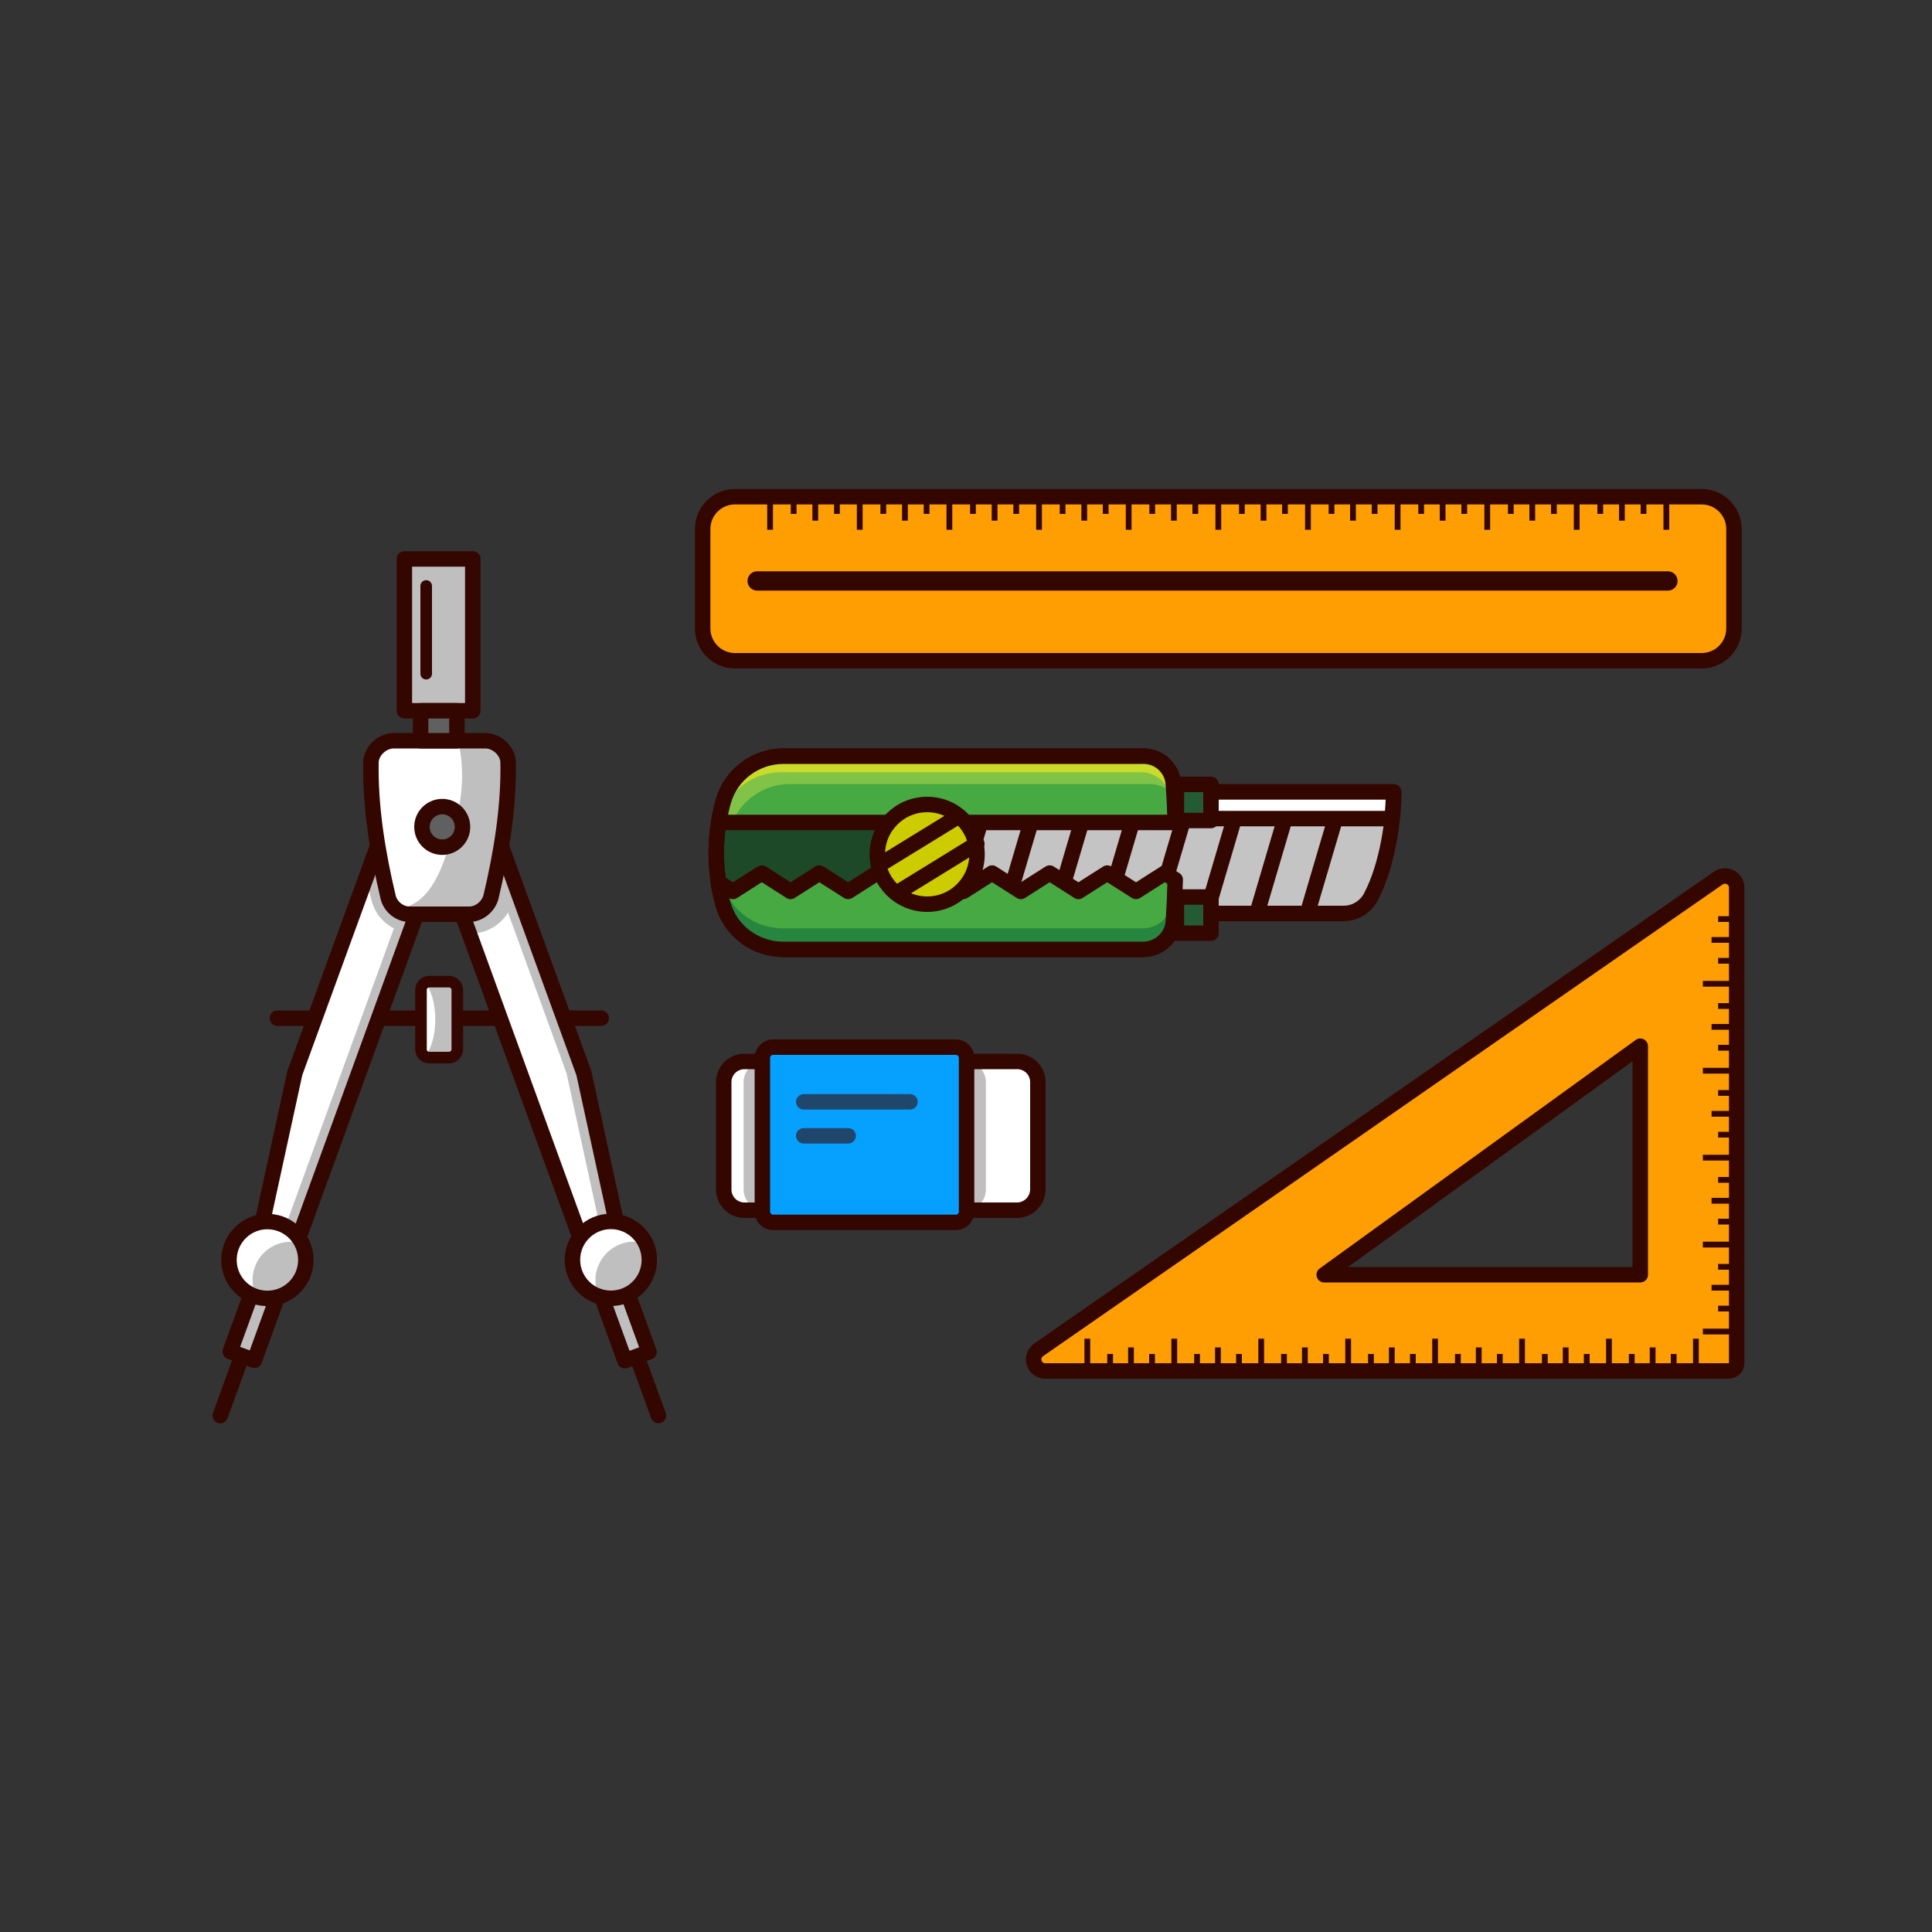 <?xml version="1.0" encoding="UTF-8" standalone="no"?>
<!-- Generator: Adobe Illustrator 23.1.1, SVG Export Plug-In . SVG Version: 6.00 Build 0)  -->

<svg
   version="1.1"
   id="Layer_1"
   x="0px"
   y="0px"
   viewBox="0 0 1000 1000"
   style="enable-background:new 0 0 1000 1000;"
   xml:space="preserve"
   sodipodi:docname="day72-designer-tool-war2.svg"
   inkscape:version="1.1.2 (0a00cf5339, 2022-02-04)"
   xmlns:inkscape="http://www.inkscape.org/namespaces/inkscape"
   xmlns:sodipodi="http://sodipodi.sourceforge.net/DTD/sodipodi-0.dtd"
   xmlns="http://www.w3.org/2000/svg"
   xmlns:svg="http://www.w3.org/2000/svg"><rect x="0" y="0" width="1000" height="1000" fill="#333333" stroke="none"/><defs
   id="defs477" /><sodipodi:namedview
   id="namedview475"
   pagecolor="#ffffff"
   bordercolor="#666666"
   borderopacity="1.0"
   inkscape:pageshadow="2"
   inkscape:pageopacity="0.0"
   inkscape:pagecheckerboard="0"
   showgrid="false"
   inkscape:zoom="0.61730422"
   inkscape:cx="839.94242"
   inkscape:cy="824.55292"
   inkscape:window-width="2560"
   inkscape:window-height="1379"
   inkscape:window-x="0"
   inkscape:window-y="0"
   inkscape:window-maximized="1"
   inkscape:current-layer="Layer_1" />
<style
   type="text/css"
   id="style2">
	.st0{fill:#FF1F1F;}
	.st1{fill:#EEF2F4;}
	.st2{enable-background:new    ;}
	.st3{fill:none;stroke:#CB0000;stroke-width:8;stroke-linecap:round;stroke-linejoin:round;stroke-miterlimit:10;}
	.st4{fill:#CB0000;stroke:#CB0000;stroke-width:8;stroke-linecap:round;stroke-linejoin:round;stroke-miterlimit:10;}
	.st5{fill:none;stroke:#340600;stroke-width:8;stroke-linecap:round;stroke-linejoin:round;stroke-miterlimit:10;}
	.st6{fill:#BFBFBF;}
	.st7{fill:#FFFFFF;}
	.st8{fill:none;stroke:#340600;stroke-width:6;stroke-linecap:round;stroke-linejoin:round;stroke-miterlimit:10;}
	.st9{fill:#606060;}
	.st10{fill:#1D4928;}
	.st11{fill:#C4C4C4;}
	.st12{opacity:0.77;fill:#C4C4C4;enable-background:new    ;}
	.st13{fill:#47A942;}
	.st14{fill:#81C347;}
	.st15{fill:#CADB2A;}
	.st16{fill:#26863F;}
	.st17{fill:#CCCC00;}
	.st18{fill:#245B34;}
	.st19{fill:#FF9E03;}
	.st20{fill:none;stroke:#340600;stroke-width:10;stroke-linecap:round;stroke-linejoin:round;stroke-miterlimit:10;}
	.st21{fill:none;stroke:#340600;stroke-width:3;stroke-linejoin:round;stroke-miterlimit:10;}
	.st22{fill:#06A0FF;}
	.st23{opacity:0.27;fill:#06A0FF;enable-background:new    ;}
	.st24{opacity:0.38;fill:#06A0FF;enable-background:new    ;}
	
		.st25{opacity:0.58;fill:none;stroke:#340600;stroke-width:8;stroke-linecap:round;stroke-linejoin:round;stroke-miterlimit:10;enable-background:new    ;}
</style>




<rect
   id="XMLID_206_"
   x="613.9"
   y="417"
   class="st4"
   width="17.9"
   height="18.7" />
<g
   id="XMLID_20_">
	<line
   id="XMLID_25_"
   class="st5"
   x1="143.6"
   y1="527"
   x2="311.2"
   y2="527" />
	<path
   id="XMLID_151_"
   class="st6"
   d="M232.4,547.4h-10.2c-2.4,0-4.3-1.9-4.3-4.3v-30.7c0-2.4,1.9-4.3,4.3-4.3h10.2   c2.4,0,4.3,1.9,4.3,4.3v30.7C236.7,545.5,234.7,547.4,232.4,547.4z" />
	<path
   id="XMLID_245_"
   class="st7"
   d="M219.7,508.8c-1.1,0.8-1.9,2.1-1.9,3.6v30.7c0,1.5,0.8,2.8,1.9,3.6c3.2-2.9,5.6-10.3,5.6-18.9   C225.3,519.1,223,511.7,219.7,508.8z" />
	<path
   id="XMLID_23_"
   class="st8"
   d="M232.4,547.4h-10.2c-2.4,0-4.3-1.9-4.3-4.3v-30.7c0-2.4,1.9-4.3,4.3-4.3h10.2   c2.4,0,4.3,1.9,4.3,4.3v30.7C236.7,545.5,234.7,547.4,232.4,547.4z" />
	<polygon
   id="XMLID_9_"
   class="st7"
   points="319.7,635.8 301,642.7 220.6,422 249.8,411.4 302.2,555.4  " />
	<polygon
   id="XMLID_237_"
   class="st6"
   points="302.2,555.4 249.8,411.4 241.8,414.3 293.2,555.4 310.7,635.8 299.9,639.8 301,642.7    319.7,635.8  " />
	<path
   id="XMLID_231_"
   class="st6"
   d="M250.8,410.4L221.6,421l22.6,62.2c10-0.2,19-7.3,21.4-17.2c0.7-3.1,1.4-6.1,2.1-9.1   L250.8,410.4z" />
	<line
   id="XMLID_11_"
   class="st5"
   x1="330.2"
   y1="703.5"
   x2="340.8"
   y2="732.7" />
	
		<rect
   id="XMLID_68_"
   x="316.9"
   y="667.5"
   transform="matrix(0.94 -0.342 0.342 0.94 -214.832 151.963)"
   class="st6"
   width="13.3"
   height="35.4" />
	<polygon
   id="XMLID_14_"
   class="st5"
   points="319.7,635.8 301,642.7 220.6,422 249.8,411.4 302.2,555.4  " />
	
		<rect
   id="XMLID_12_"
   x="316.9"
   y="667.5"
   transform="matrix(0.94 -0.342 0.342 0.94 -214.832 151.963)"
   class="st5"
   width="13.3"
   height="35.4" />
	<circle
   id="XMLID_62_"
   class="st7"
   cx="316.2"
   cy="652.1"
   r="19.9" />
	<path
   id="XMLID_233_"
   class="st6"
   d="M321.3,643.9c-10.3,3.8-15.7,15.2-11.9,25.6c0.2,0.6,0.4,1.1,0.7,1.6   c4.1,1.3,8.6,1.3,12.9-0.2c10.3-3.8,15.7-15.2,11.9-25.6c-0.2-0.6-0.4-1.1-0.7-1.6C330.2,642.3,325.7,642.3,321.3,643.9z" />
	<circle
   id="XMLID_13_"
   class="st5"
   cx="316.2"
   cy="652.1"
   r="19.9" />
	<polygon
   id="XMLID_8_"
   class="st7"
   points="135.1,635.8 153.9,642.7 234.2,422 205.1,411.4 152.6,555.4  " />
	<polygon
   id="XMLID_228_"
   class="st7"
   points="135.1,635.8 153.9,642.7 234.2,422 205.1,411.4 152.6,555.4  " />
	<polygon
   id="XMLID_232_"
   class="st6"
   points="205.1,411.4 204,414.3 225.2,422 145.9,639.8 153.9,642.7 234.2,422  " />
	<path
   id="XMLID_230_"
   class="st6"
   d="M207.1,410.4l-16.9,46.5c0.6,3,1.3,6,2.1,9.1c2.4,9.8,11.4,16.9,21.4,17.1l22.6-62.2   L207.1,410.4z" />
	<polygon
   id="XMLID_18_"
   class="st5"
   points="135.1,635.8 153.9,642.7 234.2,422 205.1,411.4 152.6,555.4  " />
	
		<rect
   id="XMLID_153_"
   x="113.6"
   y="678.6"
   transform="matrix(0.342 -0.94 0.94 0.342 -557.576 574.238)"
   class="st6"
   width="35.4"
   height="13.3" />
	
		<rect
   id="XMLID_16_"
   x="113.6"
   y="678.6"
   transform="matrix(0.342 -0.94 0.94 0.342 -557.576 574.238)"
   class="st5"
   width="35.4"
   height="13.3" />
	<line
   id="XMLID_15_"
   class="st5"
   x1="124.6"
   y1="703.5"
   x2="114"
   y2="732.7" />
	
		<ellipse
   id="XMLID_152_"
   transform="matrix(3.327796e-02 -0.999 0.999 3.327796e-02 -517.654 769.023)"
   class="st7"
   cx="138.7"
   cy="652.1"
   rx="19.9"
   ry="19.9" />
	
		<ellipse
   id="XMLID_227_"
   transform="matrix(3.327796e-02 -0.999 0.999 3.327796e-02 -517.654 769.023)"
   class="st7"
   cx="138.7"
   cy="652.1"
   rx="19.9"
   ry="19.9" />
	<path
   id="XMLID_235_"
   class="st6"
   d="M157.4,658.9c1.9-5.2,1.5-10.6-0.7-15.2c-10.2-3.3-21.2,2-24.8,12.1   c-1.9,5.2-1.5,10.6,0.7,15.2C142.7,674.3,153.7,669,157.4,658.9z" />
	
		<ellipse
   id="XMLID_17_"
   transform="matrix(3.327796e-02 -0.999 0.999 3.327796e-02 -517.654 769.023)"
   class="st5"
   cx="138.7"
   cy="652.1"
   rx="19.9"
   ry="19.9" />
	<path
   id="XMLID_183_"
   class="st6"
   d="M242.9,473.2c-10.3,0-20.7,0-31,0c-5,0-9.8-3.8-11-8.8c-5.5-23.2-9.3-46.7-8.9-69.9   c0.2-5.9,5.9-11.1,11.8-11.1c15.8,0,31.6,0,47.4,0c5.9,0,11.6,5.2,11.8,11.1c0.4,23.2-3.4,46.7-8.9,69.9   C252.7,469.4,247.9,473.2,242.9,473.2z" />
	<path
   id="XMLID_238_"
   class="st7"
   d="M200.5,464.4c-5.5-23.2-9.3-46.7-8.9-69.9c0.2-5.9,5.9-11.1,11.8-11.1c11.3,0,22.5,0,33.8,0   c2.7,12.4,2.7,25.8-0.7,39.1c-5.1,20.2-11.7,47.8-32.3,47.8C202.4,468.8,201.1,466.7,200.5,464.4z" />
	<path
   id="XMLID_19_"
   class="st5"
   d="M242.9,473.2c-10.3,0-20.7,0-31,0c-5,0-9.8-3.8-11-8.8c-5.5-23.2-9.3-46.7-8.9-69.9   c0.2-5.9,5.9-11.1,11.8-11.1c15.8,0,31.6,0,47.4,0c5.9,0,11.6,5.2,11.8,11.1c0.4,23.2-3.4,46.7-8.9,69.9   C252.7,469.4,247.9,473.2,242.9,473.2z" />
	<rect
   id="XMLID_184_"
   x="209.3"
   y="289.3"
   class="st6"
   width="35.4"
   height="78.6" />
	<rect
   id="XMLID_239_"
   x="209.3"
   y="289.3"
   class="st6"
   width="10"
   height="78.6" />
	<rect
   id="XMLID_240_"
   x="232.3"
   y="289.3"
   class="st6"
   width="12.5"
   height="78.6" />
	<rect
   id="XMLID_21_"
   x="209.3"
   y="289.3"
   class="st5"
   width="35.4"
   height="78.6" />
	<rect
   id="XMLID_199_"
   x="217.7"
   y="367.9"
   class="st9"
   width="18.8"
   height="15.5" />
	<rect
   id="XMLID_22_"
   x="217.7"
   y="367.9"
   class="st5"
   width="18.8"
   height="15.5" />
	<line
   id="XMLID_24_"
   class="st8"
   x1="220.6"
   y1="303.3"
   x2="220.6"
   y2="348.7" />
	<circle
   id="XMLID_241_"
   class="st9"
   cx="228.9"
   cy="428"
   r="10.5" />
	<circle
   id="XMLID_185_"
   class="st5"
   cx="228.9"
   cy="428"
   r="10.5" />
</g>
<g
   id="XMLID_1_">
	<path
   id="XMLID_190_"
   class="st10"
   d="M591.9,391.4c-54.2,0-132.1,0-186.3,0c-14.5,0-27.3,9.5-31.2,23.4c-4.9,17.5-4.9,35.7,0,53.1   c3.9,13.9,16.7,23.4,31.2,23.4h186.3c8.2,0,14.9-6.3,15.4-14.4c1.6-23.7,1.6-47.5,0-71.2C606.8,397.7,600,391.4,591.9,391.4z" />
	<path
   id="XMLID_34_"
   class="st5"
   d="M591.9,391.4c-54.2,0-132.1,0-186.3,0c-14.5,0-27.3,9.5-31.2,23.4c-4.9,17.5-4.9,35.7,0,53.1   c3.9,13.9,16.7,23.4,31.2,23.4h186.3c8.2,0,14.9-6.3,15.4-14.4c1.6-23.7,1.6-47.5,0-71.2C606.8,397.7,600,391.4,591.9,391.4z" />
	<path
   id="XMLID_29_"
   class="st5"
   d="M591.9,391.4c-54.2,0-132.1,0-186.3,0c-14.5,0-27.3,9.5-31.2,23.4c-4.9,17.5-4.9,35.7,0,53.1   c3.9,13.9,16.7,23.4,31.2,23.4h186.3c8.2,0,14.9-6.3,15.4-14.4c1.6-23.7,1.6-47.5,0-71.2C606.8,397.7,600,391.4,591.9,391.4z" />
	<path
   id="XMLID_189_"
   class="st11"
   d="M474,472.8c-4-20.8-4-42.1,0-62.9c73.7,0,173.6,0,247.4,0c0,14.4-3.2,37.9-11.8,54.3   c-2.8,5.3-8.2,8.6-14.2,8.6H474z" />
	<path
   id="XMLID_247_"
   class="st12"
   d="M714.9,409.9c-1,14.1-4.4,32.6-11.5,46.3c-2.8,5.3-8.2,8.6-14.2,8.6H472.6   c0.4,2.7,0.8,5.4,1.3,8.1h221.4c6,0,11.4-3.3,14.2-8.6c8.6-16.4,11.8-39.9,11.8-54.3C719.2,409.9,717.1,409.9,714.9,409.9z" />
	<path
   id="XMLID_35_"
   class="st5"
   d="M474,472.8c-4-20.8-4-42.1,0-62.9c73.7,0,173.6,0,247.4,0c0,14.4-3.2,37.9-11.8,54.3   c-2.8,5.3-8.2,8.6-14.2,8.6H474z" />
	<path
   id="XMLID_40_"
   class="st7"
   d="M720.5,423.7c0.5-5,0.8-9.8,0.8-13.8c-73.7,0-173.6,0-247.4,0c-0.9,4.6-1.5,9.2-2,13.8   C547.4,423.7,644.5,423.7,720.5,423.7z" />
	<path
   id="XMLID_192_"
   class="st5"
   d="M720.5,423.7c0.5-5,0.8-9.8,0.8-13.8c-73.7,0-173.6,0-247.4,0c-0.9,4.6-1.5,9.2-2,13.8   C547.4,423.7,644.5,423.7,720.5,423.7z" />
	<g
   id="XMLID_41_">
		<g
   id="XMLID_58_">
			<line
   id="XMLID_59_"
   class="st5"
   x1="481.3"
   y1="425.7"
   x2="467.4"
   y2="472.8" />
		</g>
		<g
   id="XMLID_56_">
			<line
   id="XMLID_57_"
   class="st5"
   x1="507.5"
   y1="425.7"
   x2="493.6"
   y2="472.8" />
		</g>
		<g
   id="XMLID_54_">
			<line
   id="XMLID_55_"
   class="st5"
   x1="533.6"
   y1="425.7"
   x2="519.7"
   y2="472.8" />
		</g>
		<g
   id="XMLID_52_">
			<line
   id="XMLID_53_"
   class="st5"
   x1="559.8"
   y1="425.7"
   x2="545.9"
   y2="472.8" />
		</g>
		<g
   id="XMLID_50_">
			<line
   id="XMLID_51_"
   class="st5"
   x1="586"
   y1="425.7"
   x2="572.1"
   y2="472.8" />
		</g>
		<g
   id="XMLID_47_">
			<line
   id="XMLID_48_"
   class="st5"
   x1="612.1"
   y1="425.7"
   x2="598.2"
   y2="472.8" />
		</g>
		<g
   id="XMLID_45_">
			<line
   id="XMLID_46_"
   class="st5"
   x1="638.3"
   y1="425.7"
   x2="624.4"
   y2="472.8" />
		</g>
		<g
   id="XMLID_43_">
			<line
   id="XMLID_44_"
   class="st5"
   x1="664.5"
   y1="425.7"
   x2="650.6"
   y2="472.8" />
		</g>
		<g
   id="XMLID_39_">
			<line
   id="XMLID_42_"
   class="st5"
   x1="690.6"
   y1="425.7"
   x2="676.7"
   y2="472.8" />
		</g>
	</g>
	<g
   id="XMLID_37_">
		<path
   id="XMLID_191_"
   class="st13"
   d="M608.3,425.7c-0.2-6.6-0.5-13.3-1-19.9c-0.5-8.1-7.3-14.4-15.4-14.4    c-54.2,0-132.1,0-186.3,0c-14.5,0-27.3,9.5-31.2,23.4c-1,3.6-1.8,7.2-2.4,10.9H608.3z" />
		<path
   id="XMLID_243_"
   class="st14"
   d="M409,405.8c54.2,0,132.1,0,186.3,0c5,0,9.4,2.4,12.3,6c-0.1-1.7-0.2-3.4-0.3-5.1    c-0.5-8.1-7.3-14.4-15.4-14.4c-54.2,0-132.1,0-186.3,0c-14.5,0-27.3,9.5-31.2,23.4c-1,3.6-1.8,7.2-2.4,10.9h6.7    C383.3,414.2,395.4,405.8,409,405.8z" />
		<path
   id="XMLID_250_"
   class="st15"
   d="M607.3,406.8c-0.5-8.1-7.3-14.4-15.4-14.4c-54.2,0-132.1,0-186.3,0    c-14.5,0-27.3,9.5-31.2,23.4c-1,3.6-1.8,7.2-2.4,10.9h0.2c0.3-1.2,0.6-2.4,0.9-3.6c3.9-13.9,16.7-23.4,31.2-23.4    c54.2,0,132.1,0,186.3,0c6.4,0,11.9,3.8,14.2,9.4c1,0.8,2,1.7,2.8,2.8C607.5,410.1,607.4,408.5,607.3,406.8z" />
		<path
   id="XMLID_36_"
   class="st5"
   d="M608.3,425.7c-0.2-6.6-0.5-13.3-1-19.9c-0.5-8.1-7.3-14.4-15.4-14.4c-54.2,0-132.1,0-186.3,0    c-14.5,0-27.3,9.5-31.2,23.4c-1,3.6-1.8,7.2-2.4,10.9H608.3z" />
		<path
   id="XMLID_193_"
   class="st13"
   d="M607.3,477c0.5-7.2,0.8-14.5,1-21.7l-5.4-3.4l-14.9,9.5l-14.9-9.5l-14.9,9.5l-14.9-9.5    l-14.9,9.5l-14.9-9.5l-14.9,9.5l-14.9-9.5l-14.9,9.5l-14.9-9.5l-14.9,9.5l-14.9-9.5l-14.9,9.5l-14.9-9.5l-14.9,9.5l-7.7-4.9    c0.6,3.9,1.4,7.7,2.5,11.5c3.9,13.9,16.7,23.4,31.2,23.4h186.3C600,491.3,606.8,485,607.3,477z" />
		<path
   id="XMLID_244_"
   class="st16"
   d="M607.5,454.7c-0.2,3.8-0.4,7.6-0.6,11.4c-0.5,8.1-7.3,14.4-15.4,14.4H405.1    c-14.2,0-26.8-9.2-31-22.6l-2.3-1.5c0.6,3.9,1.4,7.7,2.5,11.5c3.9,13.9,16.7,23.4,31.2,23.4h186.3c8.2,0,14.9-6.3,15.4-14.4    c0.5-7.2,0.8-14.5,1-21.7L607.5,454.7z" />
		<path
   id="XMLID_38_"
   class="st5"
   d="M607.3,477c0.5-7.2,0.8-14.5,1-21.7l-5.4-3.4l-14.9,9.5l-14.9-9.5l-14.9,9.5l-14.9-9.5    l-14.9,9.5l-14.9-9.5l-14.9,9.5l-14.9-9.5l-14.9,9.5l-14.9-9.5l-14.9,9.5l-14.9-9.5l-14.9,9.5l-14.9-9.5l-14.9,9.5l-7.7-4.9    c0.6,3.9,1.4,7.7,2.5,11.5c3.9,13.9,16.7,23.4,31.2,23.4h186.3C600,491.3,606.8,485,607.3,477z" />
	</g>
	<circle
   id="XMLID_194_"
   class="st17"
   cx="479.9"
   cy="442.2"
   r="25.8" />
	<circle
   id="XMLID_33_"
   class="st5"
   cx="479.9"
   cy="442.2"
   r="25.8" />
	<rect
   id="XMLID_195_"
   x="608.9"
   y="464.3"
   class="st18"
   width="17.9"
   height="18.7" />
	<rect
   id="XMLID_196_"
   x="608.9"
   y="464.3"
   class="st5"
   width="17.9"
   height="18.7" />
	<rect
   id="XMLID_198_"
   x="608.9"
   y="406"
   class="st18"
   width="17.9"
   height="18.7" />
	<rect
   id="XMLID_197_"
   x="608.9"
   y="406"
   class="st5"
   width="17.9"
   height="18.7" />
	<line
   id="XMLID_200_"
   class="st5"
   x1="455.1"
   y1="447.7"
   x2="495.8"
   y2="422.7" />
	<line
   id="XMLID_201_"
   class="st5"
   x1="465"
   y1="461.7"
   x2="505.6"
   y2="436.7" />
</g>
<g
   id="g388">
	
	<path
   id="XMLID_188_"
   class="st19"
   d="M880.8,342H380.4c-9.2,0-16.7-7.5-16.7-16.7v-51.5c0-9.2,7.5-16.7,16.7-16.7h500.4   c9.2,0,16.7,7.5,16.7,16.7v51.5C897.5,334.5,890,342,880.8,342z" />
	<path
   id="XMLID_27_"
   class="st5"
   d="M880.8,342H380.4c-9.2,0-16.7-7.5-16.7-16.7v-51.5c0-9.2,7.5-16.7,16.7-16.7h500.4   c9.2,0,16.7,7.5,16.7,16.7v51.5C897.5,334.5,890,342,880.8,342z" />
	<line
   id="XMLID_3_"
   class="st20"
   x1="391.9"
   y1="300.7"
   x2="863.3"
   y2="300.7" />
	<g
   id="XMLID_2_">
		<g
   id="XMLID_122_">
			<line
   id="XMLID_127_"
   class="st21"
   x1="862.5"
   y1="257.1"
   x2="862.5"
   y2="274.2" />
		</g>
		<g
   id="XMLID_116_">
			<line
   id="XMLID_121_"
   class="st21"
   x1="816.1"
   y1="257.1"
   x2="816.1"
   y2="274.2" />
			<line
   id="XMLID_120_"
   class="st21"
   x1="828.3"
   y1="257.1"
   x2="828.3"
   y2="266" />
			<line
   id="XMLID_119_"
   class="st21"
   x1="850.7"
   y1="257.1"
   x2="850.7"
   y2="266" />
			<line
   id="XMLID_118_"
   class="st21"
   x1="839.5"
   y1="257.1"
   x2="839.5"
   y2="269.5" />
		</g>
		<g
   id="XMLID_110_">
			<line
   id="XMLID_115_"
   class="st21"
   x1="769.8"
   y1="257.1"
   x2="769.8"
   y2="274.2" />
			<line
   id="XMLID_114_"
   class="st21"
   x1="782"
   y1="257.1"
   x2="782"
   y2="266" />
			<line
   id="XMLID_113_"
   class="st21"
   x1="804.3"
   y1="257.1"
   x2="804.3"
   y2="266" />
			<line
   id="XMLID_112_"
   class="st21"
   x1="793.1"
   y1="257.1"
   x2="793.1"
   y2="269.5" />
		</g>
		<g
   id="XMLID_104_">
			<line
   id="XMLID_109_"
   class="st21"
   x1="723.4"
   y1="257.1"
   x2="723.4"
   y2="274.2" />
			<line
   id="XMLID_108_"
   class="st21"
   x1="735.6"
   y1="257.1"
   x2="735.6"
   y2="266" />
			<line
   id="XMLID_107_"
   class="st21"
   x1="757.9"
   y1="257.1"
   x2="757.9"
   y2="266" />
			<line
   id="XMLID_106_"
   class="st21"
   x1="746.7"
   y1="257.1"
   x2="746.7"
   y2="269.5" />
		</g>
		<g
   id="XMLID_97_">
			<line
   id="XMLID_103_"
   class="st21"
   x1="677"
   y1="257.1"
   x2="677"
   y2="274.2" />
			<line
   id="XMLID_102_"
   class="st21"
   x1="689.2"
   y1="257.1"
   x2="689.2"
   y2="266" />
			<line
   id="XMLID_101_"
   class="st21"
   x1="711.5"
   y1="257.1"
   x2="711.5"
   y2="266" />
			<line
   id="XMLID_100_"
   class="st21"
   x1="700.3"
   y1="257.1"
   x2="700.3"
   y2="269.5" />
		</g>
		<g
   id="XMLID_91_">
			<line
   id="XMLID_96_"
   class="st21"
   x1="630.6"
   y1="257.1"
   x2="630.6"
   y2="274.2" />
			<line
   id="XMLID_95_"
   class="st21"
   x1="642.8"
   y1="257.1"
   x2="642.8"
   y2="266" />
			<line
   id="XMLID_94_"
   class="st21"
   x1="665.1"
   y1="257.1"
   x2="665.1"
   y2="266" />
			<line
   id="XMLID_93_"
   class="st21"
   x1="654"
   y1="257.1"
   x2="654"
   y2="269.5" />
		</g>
		<g
   id="XMLID_85_">
			<line
   id="XMLID_90_"
   class="st21"
   x1="584.2"
   y1="257.1"
   x2="584.2"
   y2="274.2" />
			<line
   id="XMLID_89_"
   class="st21"
   x1="596.4"
   y1="257.1"
   x2="596.4"
   y2="266" />
			<line
   id="XMLID_88_"
   class="st21"
   x1="618.7"
   y1="257.1"
   x2="618.7"
   y2="266" />
			<line
   id="XMLID_87_"
   class="st21"
   x1="607.6"
   y1="257.1"
   x2="607.6"
   y2="269.5" />
		</g>
		<g
   id="XMLID_79_">
			<line
   id="XMLID_84_"
   class="st21"
   x1="537.8"
   y1="257.1"
   x2="537.8"
   y2="274.2" />
			<line
   id="XMLID_83_"
   class="st21"
   x1="550"
   y1="257.1"
   x2="550"
   y2="266" />
			<line
   id="XMLID_82_"
   class="st21"
   x1="572.3"
   y1="257.1"
   x2="572.3"
   y2="266" />
			<line
   id="XMLID_81_"
   class="st21"
   x1="561.2"
   y1="257.1"
   x2="561.2"
   y2="269.5" />
		</g>
		<g
   id="XMLID_73_">
			<line
   id="XMLID_78_"
   class="st21"
   x1="491.4"
   y1="257.1"
   x2="491.4"
   y2="274.2" />
			<line
   id="XMLID_77_"
   class="st21"
   x1="503.6"
   y1="257.1"
   x2="503.6"
   y2="266" />
			<line
   id="XMLID_76_"
   class="st21"
   x1="526"
   y1="257.1"
   x2="526"
   y2="266" />
			<line
   id="XMLID_75_"
   class="st21"
   x1="514.8"
   y1="257.1"
   x2="514.8"
   y2="269.5" />
		</g>
		<g
   id="XMLID_67_">
			<line
   id="XMLID_72_"
   class="st21"
   x1="445"
   y1="257.1"
   x2="445"
   y2="274.2" />
			<line
   id="XMLID_71_"
   class="st21"
   x1="457.2"
   y1="257.1"
   x2="457.2"
   y2="266" />
			<line
   id="XMLID_70_"
   class="st21"
   x1="479.6"
   y1="257.1"
   x2="479.6"
   y2="266" />
			<line
   id="XMLID_69_"
   class="st21"
   x1="468.4"
   y1="257.1"
   x2="468.4"
   y2="269.5" />
		</g>
		<g
   id="XMLID_61_">
			<line
   id="XMLID_66_"
   class="st21"
   x1="398.6"
   y1="257.1"
   x2="398.6"
   y2="274.2" />
			<line
   id="XMLID_65_"
   class="st21"
   x1="410.8"
   y1="257.1"
   x2="410.8"
   y2="266" />
			<line
   id="XMLID_64_"
   class="st21"
   x1="433.2"
   y1="257.1"
   x2="433.2"
   y2="266" />
			<line
   id="XMLID_63_"
   class="st21"
   x1="422"
   y1="257.1"
   x2="422"
   y2="269.5" />
		</g>
	</g>
</g>
<g
   id="g458">
	
	<g
   id="XMLID_28_">
		<path
   id="XMLID_155_"
   class="st19"
   d="M889.5,454.4L537.7,698.6c-4.9,3.3-2.6,11,3.3,11h353.9c2.2,0,4-1.8,4-4V459.4    C898.9,454.6,893.5,451.8,889.5,454.4z M685.4,659.8L849,541.5v118.3H685.4z" />
		<path
   id="XMLID_32_"
   class="st5"
   d="M889.5,454.4L537.7,698.6c-4.9,3.3-2.6,11,3.3,11h353.9c2.2,0,4-1.8,4-4V459.4    C898.9,454.6,893.5,451.8,889.5,454.4z M685.4,659.8L849,541.5v118.3H685.4z" />
		<g
   id="XMLID_6_">
			<g
   id="XMLID_150_">
				<line
   id="XMLID_154_"
   class="st21"
   x1="877.8"
   y1="709.4"
   x2="877.8"
   y2="692.9" />
			</g>
			<g
   id="XMLID_145_">
				<line
   id="XMLID_149_"
   class="st21"
   x1="832.8"
   y1="709.4"
   x2="832.8"
   y2="692.9" />
				<line
   id="XMLID_148_"
   class="st21"
   x1="844.6"
   y1="709.4"
   x2="844.6"
   y2="700.8" />
				<line
   id="XMLID_147_"
   class="st21"
   x1="866.3"
   y1="709.4"
   x2="866.3"
   y2="700.8" />
				<line
   id="XMLID_146_"
   class="st21"
   x1="855.4"
   y1="709.4"
   x2="855.4"
   y2="697.4" />
			</g>
			<g
   id="XMLID_140_">
				<line
   id="XMLID_144_"
   class="st21"
   x1="787.8"
   y1="709.4"
   x2="787.8"
   y2="692.9" />
				<line
   id="XMLID_143_"
   class="st21"
   x1="799.6"
   y1="709.4"
   x2="799.6"
   y2="700.8" />
				<line
   id="XMLID_142_"
   class="st21"
   x1="821.3"
   y1="709.4"
   x2="821.3"
   y2="700.8" />
				<line
   id="XMLID_141_"
   class="st21"
   x1="810.4"
   y1="709.4"
   x2="810.4"
   y2="697.4" />
			</g>
			<g
   id="XMLID_135_">
				<line
   id="XMLID_139_"
   class="st21"
   x1="742.8"
   y1="709.4"
   x2="742.8"
   y2="692.9" />
				<line
   id="XMLID_138_"
   class="st21"
   x1="754.6"
   y1="709.4"
   x2="754.6"
   y2="700.8" />
				<line
   id="XMLID_137_"
   class="st21"
   x1="776.3"
   y1="709.4"
   x2="776.3"
   y2="700.8" />
				<line
   id="XMLID_136_"
   class="st21"
   x1="765.4"
   y1="709.4"
   x2="765.4"
   y2="697.4" />
			</g>
			<g
   id="XMLID_130_">
				<line
   id="XMLID_134_"
   class="st21"
   x1="697.8"
   y1="709.4"
   x2="697.8"
   y2="692.9" />
				<line
   id="XMLID_133_"
   class="st21"
   x1="709.6"
   y1="709.4"
   x2="709.6"
   y2="700.8" />
				<line
   id="XMLID_132_"
   class="st21"
   x1="731.3"
   y1="709.4"
   x2="731.3"
   y2="700.8" />
				<line
   id="XMLID_131_"
   class="st21"
   x1="720.4"
   y1="709.4"
   x2="720.4"
   y2="697.4" />
			</g>
			<g
   id="XMLID_124_">
				<line
   id="XMLID_129_"
   class="st21"
   x1="652.8"
   y1="709.4"
   x2="652.8"
   y2="692.9" />
				<line
   id="XMLID_128_"
   class="st21"
   x1="664.6"
   y1="709.4"
   x2="664.6"
   y2="700.8" />
				<line
   id="XMLID_126_"
   class="st21"
   x1="686.3"
   y1="709.4"
   x2="686.3"
   y2="700.8" />
				<line
   id="XMLID_125_"
   class="st21"
   x1="675.4"
   y1="709.4"
   x2="675.4"
   y2="697.4" />
			</g>
			<g
   id="XMLID_99_">
				<line
   id="XMLID_123_"
   class="st21"
   x1="607.8"
   y1="709.4"
   x2="607.8"
   y2="692.9" />
				<line
   id="XMLID_117_"
   class="st21"
   x1="619.6"
   y1="709.4"
   x2="619.6"
   y2="700.8" />
				<line
   id="XMLID_111_"
   class="st21"
   x1="641.3"
   y1="709.4"
   x2="641.3"
   y2="700.8" />
				<line
   id="XMLID_105_"
   class="st21"
   x1="630.4"
   y1="709.4"
   x2="630.4"
   y2="697.4" />
			</g>
			<g
   id="XMLID_74_">
				<line
   id="XMLID_98_"
   class="st21"
   x1="562.8"
   y1="709.4"
   x2="562.8"
   y2="692.9" />
				<line
   id="XMLID_92_"
   class="st21"
   x1="574.6"
   y1="709.4"
   x2="574.6"
   y2="700.8" />
				<line
   id="XMLID_86_"
   class="st21"
   x1="596.3"
   y1="709.4"
   x2="596.3"
   y2="700.8" />
				<line
   id="XMLID_80_"
   class="st21"
   x1="585.4"
   y1="709.4"
   x2="585.4"
   y2="697.4" />
			</g>
		</g>
		<g
   id="XMLID_5_">
			<g
   id="XMLID_177_">
				<line
   id="XMLID_181_"
   class="st21"
   x1="898"
   y1="509.2"
   x2="881.4"
   y2="509.2" />
				<line
   id="XMLID_180_"
   class="st21"
   x1="898"
   y1="497.3"
   x2="889.3"
   y2="497.3" />
				<line
   id="XMLID_179_"
   class="st21"
   x1="898"
   y1="475.7"
   x2="889.3"
   y2="475.7" />
				<line
   id="XMLID_178_"
   class="st21"
   x1="898"
   y1="486.5"
   x2="885.9"
   y2="486.5" />
			</g>
			<g
   id="XMLID_172_">
				<line
   id="XMLID_176_"
   class="st21"
   x1="898"
   y1="554.2"
   x2="881.4"
   y2="554.2" />
				<line
   id="XMLID_175_"
   class="st21"
   x1="898"
   y1="542.3"
   x2="889.3"
   y2="542.3" />
				<line
   id="XMLID_174_"
   class="st21"
   x1="898"
   y1="520.7"
   x2="889.3"
   y2="520.7" />
				<line
   id="XMLID_173_"
   class="st21"
   x1="898"
   y1="531.5"
   x2="885.9"
   y2="531.5" />
			</g>
			<g
   id="XMLID_167_">
				<line
   id="XMLID_171_"
   class="st21"
   x1="898"
   y1="599.2"
   x2="881.4"
   y2="599.2" />
				<line
   id="XMLID_170_"
   class="st21"
   x1="898"
   y1="587.3"
   x2="889.3"
   y2="587.3" />
				<line
   id="XMLID_169_"
   class="st21"
   x1="898"
   y1="565.7"
   x2="889.3"
   y2="565.7" />
				<line
   id="XMLID_168_"
   class="st21"
   x1="898"
   y1="576.5"
   x2="885.9"
   y2="576.5" />
			</g>
			<g
   id="XMLID_162_">
				<line
   id="XMLID_166_"
   class="st21"
   x1="898"
   y1="644.2"
   x2="881.4"
   y2="644.2" />
				<line
   id="XMLID_165_"
   class="st21"
   x1="898"
   y1="632.3"
   x2="889.3"
   y2="632.3" />
				<line
   id="XMLID_164_"
   class="st21"
   x1="898"
   y1="610.7"
   x2="889.3"
   y2="610.7" />
				<line
   id="XMLID_163_"
   class="st21"
   x1="898"
   y1="621.5"
   x2="885.9"
   y2="621.5" />
			</g>
			<g
   id="XMLID_157_">
				<line
   id="XMLID_161_"
   class="st21"
   x1="898"
   y1="689.2"
   x2="881.4"
   y2="689.2" />
				<line
   id="XMLID_160_"
   class="st21"
   x1="898"
   y1="677.3"
   x2="889.3"
   y2="677.3" />
				<line
   id="XMLID_159_"
   class="st21"
   x1="898"
   y1="655.7"
   x2="889.3"
   y2="655.7" />
				<line
   id="XMLID_158_"
   class="st21"
   x1="898"
   y1="666.5"
   x2="885.9"
   y2="666.5" />
			</g>
		</g>
	</g>
</g>
<g
   id="g472">
	<g
   id="XMLID_215_">
		
		
	</g>
	<path
   id="XMLID_186_"
   class="st7"
   d="M526.4,626.4H385.3c-5.9,0-10.7-4.8-10.7-10.7v-55.6c0-5.9,4.8-10.7,10.7-10.7h141.2   c5.9,0,10.7,4.8,10.7,10.7v55.6C537.1,621.6,532.3,626.4,526.4,626.4z" />
	<path
   id="XMLID_234_"
   class="st6"
   d="M499.6,626.4h-104c-5.9,0-10.7-4.8-10.7-10.7v-55.6c0-5.9,4.8-10.7,10.7-10.7h104   c5.9,0,10.7,4.8,10.7,10.7v55.6C510.3,621.6,505.5,626.4,499.6,626.4z" />
	<path
   id="XMLID_49_"
   class="st5"
   d="M526.4,626.4H385.3c-5.9,0-10.7-4.8-10.7-10.7v-55.6c0-5.9,4.8-10.7,10.7-10.7h141.2   c5.9,0,10.7,4.8,10.7,10.7v55.6C537.1,621.6,532.3,626.4,526.4,626.4z" />
	<path
   id="XMLID_187_"
   class="st22"
   d="M494.8,632.7h-94.7c-3,0-5.5-2.5-5.5-5.5v-79.7c0-3,2.5-5.5,5.5-5.5h94.7   c3,0,5.5,2.5,5.5,5.5v79.7C500.3,630.2,497.9,632.7,494.8,632.7z" />
	<path
   id="XMLID_229_"
   class="st23"
   d="M494.8,632.7h-94.7c-3,0-5.5-2.5-5.5-5.5v-1.3c0-3,2.5-5.5,5.5-5.5h94.7c3,0,5.5,2.5,5.5,5.5   v1.3C500.3,630.2,497.9,632.7,494.8,632.7z" />
	<path
   id="XMLID_236_"
   class="st24"
   d="M494.8,555.6h-94.7c-3,0-5.5-2.5-5.5-5.5v-1.3c0-3,2.5-5.5,5.5-5.5h94.7c3,0,5.5,2.5,5.5,5.5   v1.3C500.3,553.1,497.9,555.6,494.8,555.6z" />
	<path
   id="XMLID_60_"
   class="st5"
   d="M494.8,632.7h-94.7c-3,0-5.5-2.5-5.5-5.5v-79.7c0-3,2.5-5.5,5.5-5.5h94.7c3,0,5.5,2.5,5.5,5.5   v79.7C500.3,630.2,497.9,632.7,494.8,632.7z" />
	<line
   id="XMLID_207_"
   class="st25"
   x1="416"
   y1="570.3"
   x2="471"
   y2="570.3" />
	<line
   id="XMLID_208_"
   class="st25"
   x1="416"
   y1="587.9"
   x2="439"
   y2="587.9" />
</g>
</svg>
